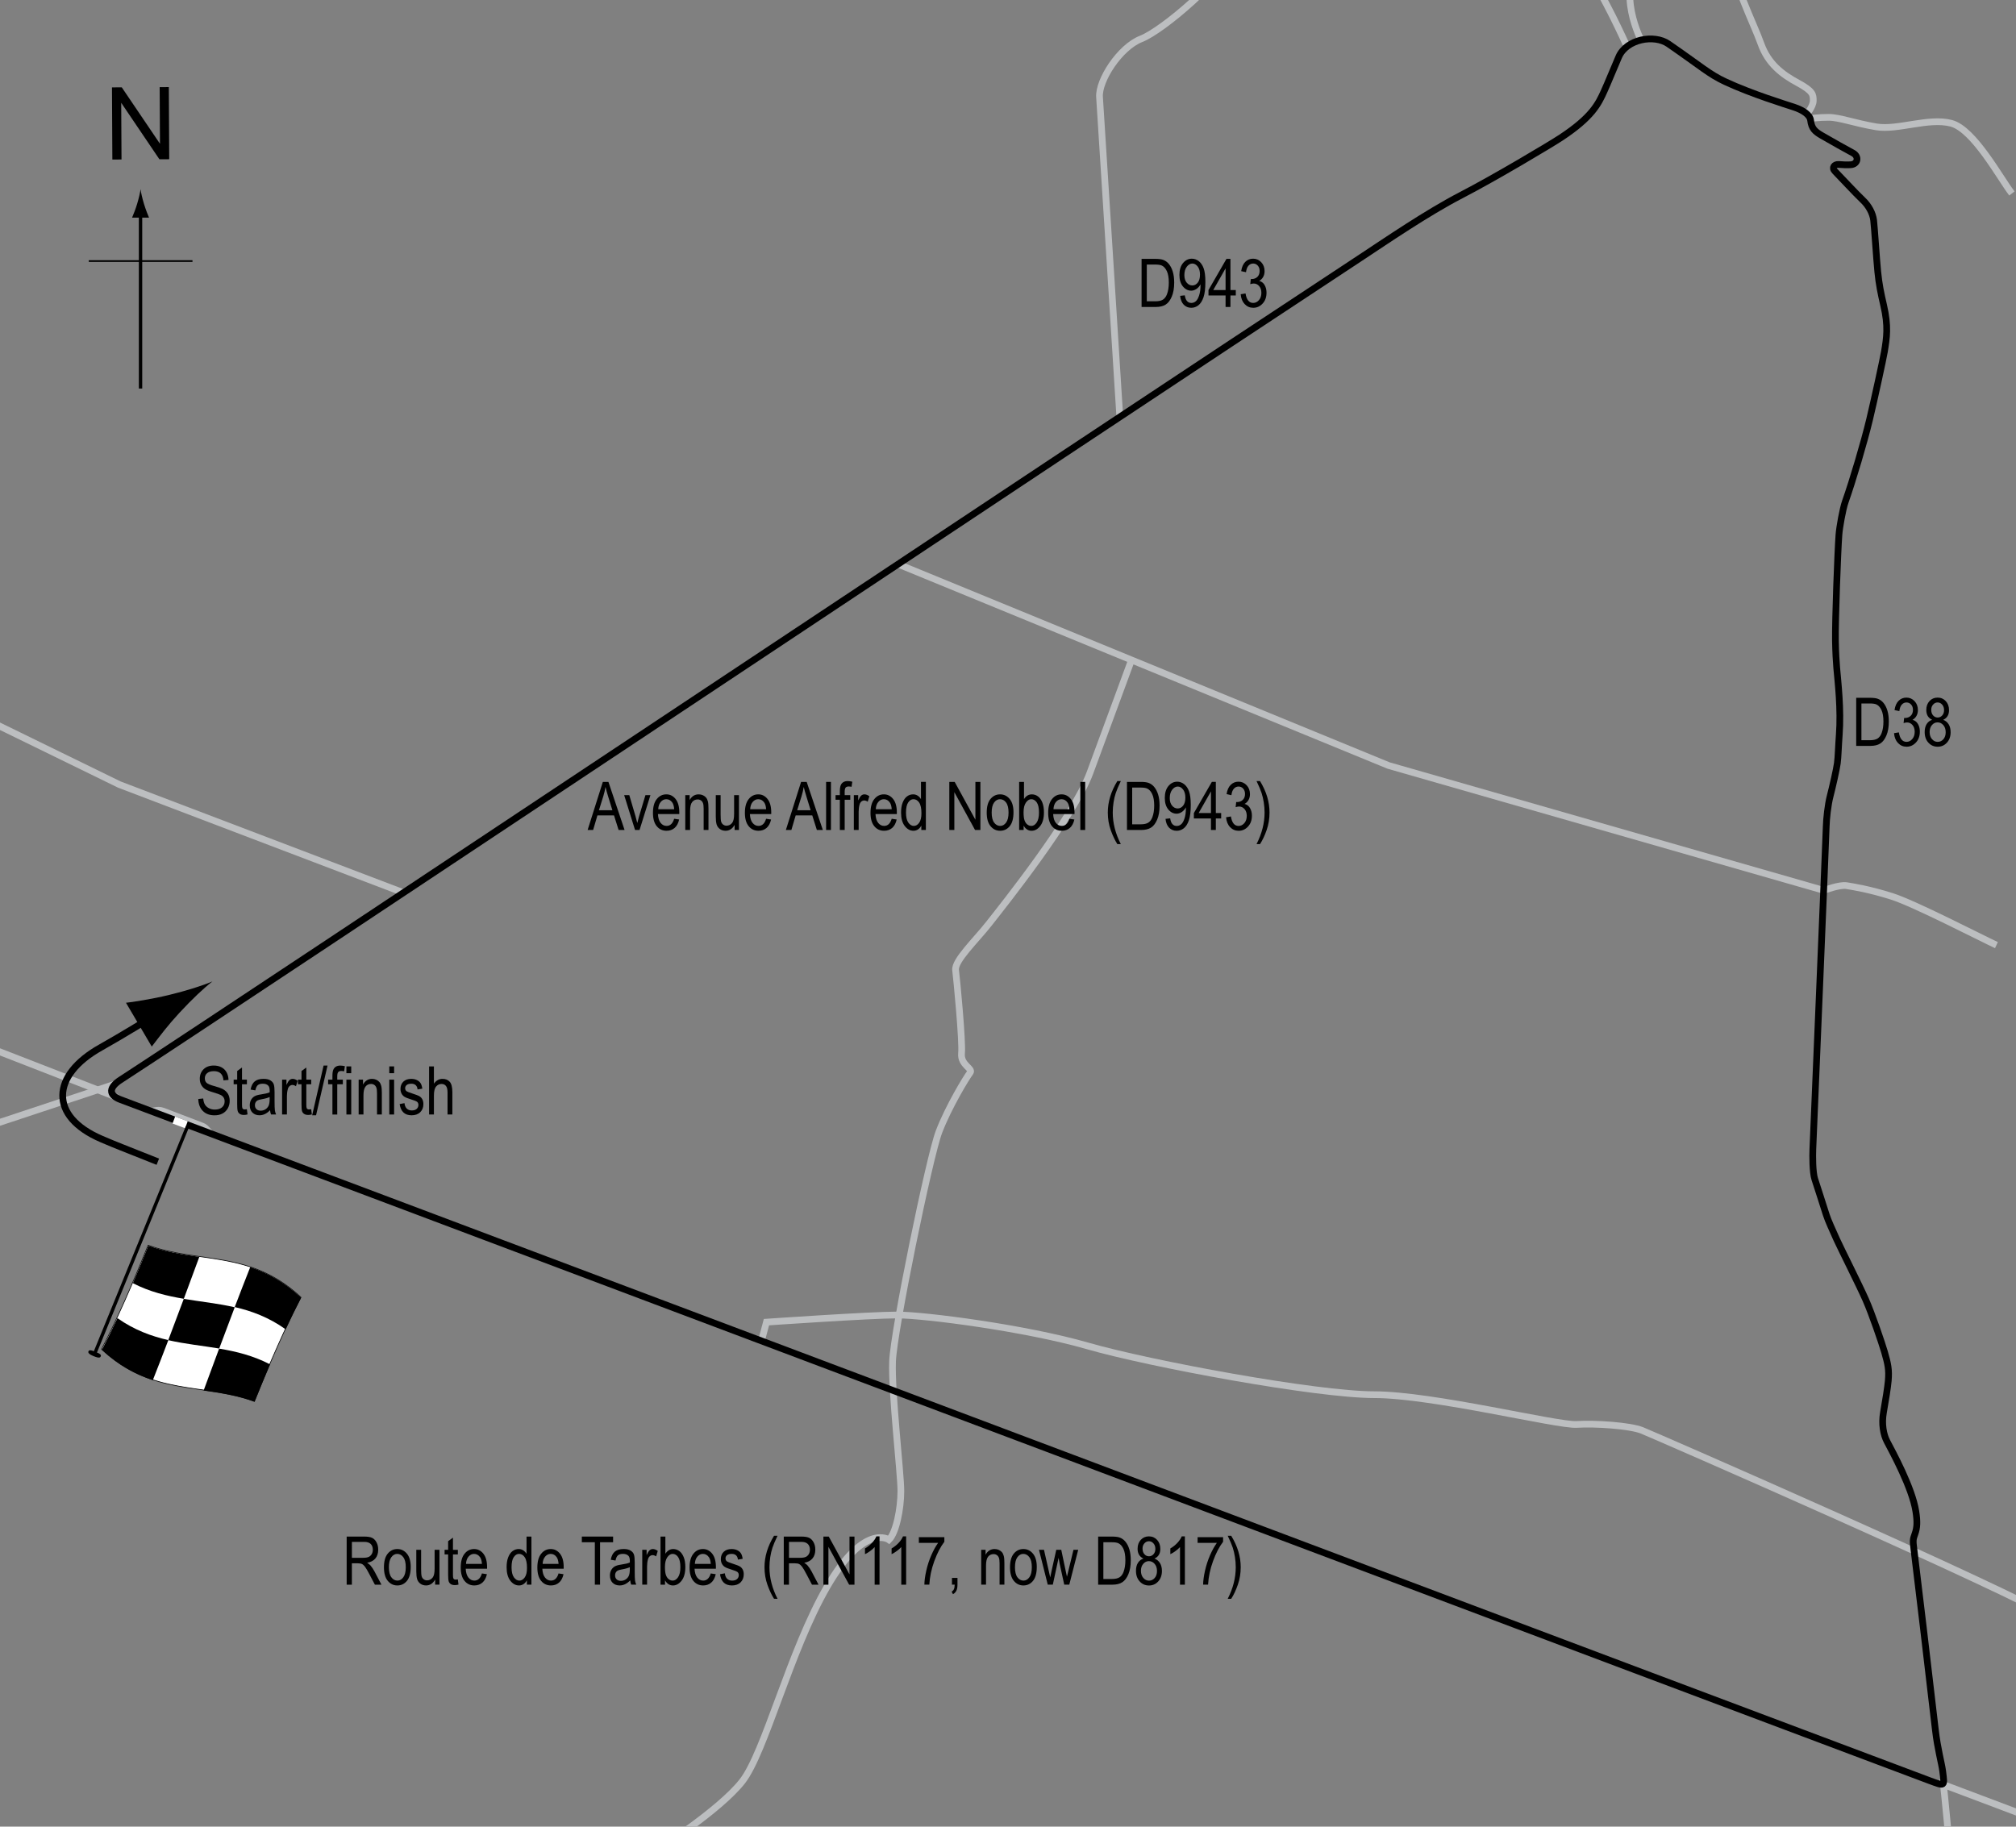 <?xml version="1.0" encoding="UTF-8"?> <!-- Generator: Adobe Illustrator 14.0.0, SVG Export Plug-In . SVG Version: 6.00 Build 43363) --> <svg xmlns="http://www.w3.org/2000/svg" xmlns:xlink="http://www.w3.org/1999/xlink" version="1.1" x="0px" y="0px" width="300px" height="271.866px" viewBox="0 0 300 271.866" xml:space="preserve"><rect x="0" y="0" width="300" height="271.866" fill="#808080" stroke="none"/> <g id="Sideroads"> <line fill="none" stroke="#BCBEC0" x1="17.407" y1="163.323" x2="-2.169" y2="155.713"></line> <line fill="none" stroke="#BCBEC0" x1="-2.169" y1="167.749" x2="17.053" y2="161.375"></line> <polyline fill="none" stroke="#BCBEC0" points="60.068,132.878 17.761,116.77 -2.169,107.033 "></polyline> <path fill="none" stroke="#BCBEC0" d="M133.351,83.844l73.284,30.093l64.786,18.587c0,0,2.302-0.886,3.363-0.709 c1.063,0.176,3.364,0.531,6.729,1.593c3.362,1.062,13.274,6.195,15.576,7.258"></path> <path fill="none" stroke="#BCBEC0" d="M168.4,98.182c0,0-3.718,10.09-6.195,16.817c-2.479,6.727-13.1,20.002-15.047,22.48 c-1.948,2.479-5.133,5.487-4.957,6.903c0.177,1.417,1.062,10.622,0.885,12.391c-0.176,1.77,1.774,2.254,1.274,2.879 s-3.221,5.086-4.636,8.805c-1.416,3.717-6.728,29.561-6.904,34.162c-0.177,4.604,1.239,16.641,1.239,19.295 c0,2.656-0.708,6.195-1.771,7.258c0,0-3.632-2.611-9.188,6.956s-9.259,24.69-12.654,29.012s-12.654,10.186-12.654,10.186"></path> <path fill="none" stroke="#BCBEC0" d="M166.629,61.896c0,0-2.832-44.961-3.008-47.44c-0.179-2.478,3.008-7.435,6.193-8.673 c3.187-1.239,12.392-9.028,14.339-13.63"></path> <path fill="none" stroke="#BCBEC0" d="M268.767,17.111c0,0,1.062-1.239,1.062-2.125c0-0.885,0-1.416-2.301-2.655 s-4.426-2.833-5.488-5.841c-1.062-3.009-4.424-9.56-4.07-12.392s3.186-5.841,3.186-5.841"></path> <path fill="none" stroke="#BCBEC0" d="M299.391,28.793c-1.771-2.301-5.666-9.559-9.028-10.444 c-3.363-0.885-7.966,1.063-11.151,0.532c-3.187-0.532-5.488-1.417-7.082-1.417c-1.593,0-2.654,0.177-2.654,0.177"></path> <path fill="none" stroke="#BCBEC0" d="M113.348,199.434l0.708-2.654c0,0,15.4-1.064,19.472-1.064 c4.072,0,19.118,1.947,28.323,4.604c9.204,2.656,33.986,7.258,42.66,7.258c8.675,0,27.26,4.604,30.093,4.426 c2.832-0.178,7.966,0.178,9.734,0.885c1.771,0.709,54.521,23.721,61.957,28.322"></path> <path fill="none" stroke="#BCBEC0" d="M317.445,276.258L289.2,265.606c0,0,1.163,10.475,0.985,13.131 c-0.177,2.656,3.01,4.602,4.779,6.373c1.771,1.77,3.718,4.248,3.718,4.248"></path> <path fill="none" stroke="#BCBEC0" d="M244.351,6.27c0,0-4.262-7.955,0.283-12.216c4.545-4.261,8.522-4.545,12.784-6.534"></path> <path fill="none" stroke="#BCBEC0" d="M242.078,6.838c0,0-3.693-8.239-5.683-10.512c-1.988-2.273-10.227-5.114-11.079-7.954"></path> </g> <g id="Pitlane"> <path fill="none" stroke="#BCBEC0" stroke-width="0.75" d="M21.759,165.096c1.057,0.408,1.52-0.234,2.542,0.156 c1.2,0.457,4.467,1.721,5.824,2.227c0.816,0.301,1.004,1.166,1.878,1.482"></path> </g> <g id="Circuit"> <path fill="none" stroke="#000000" d="M17.972,163.674c2.177,0.789,263.585,99.295,269.177,101.348 c2.32,0.854,2.232,0.904,1.94-1.42c-0.142-1.137-0.763-3.297-1.089-6.156c-0.865-7.549-2.836-24.012-3.172-26.707 c-0.189-1.514-0.175-1.578,0.141-2.461c0.316-0.885,0.373-1.76,0.127-3.332c-0.552-3.535-3.487-8.885-4.293-10.416 c-0.515-0.977-0.837-2.572-0.521-4.342c0.314-1.766,0.627-3.734,0.71-4.686c0.143-1.658-0.048-2.512-0.568-4.309 c-0.379-1.311-1.847-5.621-2.794-7.768s-3.741-7.686-4.309-8.949c-0.569-1.264-1.302-2.854-1.563-3.691 c-0.426-1.375-1.327-4.121-1.706-5.305c-0.328-1.029-0.324-3.439-0.283-4.451c0.063-1.531,1.941-46.072,1.989-48.014 c0.026-1.137,0.249-3.218,0.584-4.515c0.363-1.404,0.946-3.961,1.072-4.908c0.126-0.947,0.149-2.388,0.285-4.215 c0.283-3.835-0.191-7.813-0.379-9.991c-0.068-0.774-0.165-2.348-0.19-3.978c-0.046-3.173,0.332-13.21,0.521-15.815 c0.078-1.07,0.559-3.827,0.947-4.924c1.089-3.079,2.793-8.808,3.614-12.233c0.709-2.963,2.045-9.103,2.21-10.117 c0.332-2.036,0.616-3.741-0.127-6.929c-0.409-1.761-0.679-3.063-0.867-4.957c-0.19-1.894-0.49-6.66-0.615-7.67 c-0.127-1.01-0.71-2.147-1.658-3.031c-0.947-0.884-3.504-3.646-4.071-4.214c-0.569-0.568-0.113-1.082,0.52-1.042 c0.759,0.048,1.041,0.077,1.752,0.048c1.138-0.048,1.326-1.248,0.379-1.753c-0.946-0.505-2.983-1.642-4.639-2.604 c-1.017-0.59-1.517-1.042-1.658-2.242c-0.101-0.852-1.138-1.531-2.463-1.973c-1.325-0.442-6.249-1.941-10.229-3.788 c-2.432-1.13-3.546-2.24-8.476-5.635c-2.131-1.468-6.245-0.704-7.386,1.941c-1.042,2.416-1.481,3.566-2.18,5.114 c-0.852,1.895-1.813,3.868-6.438,6.914c-1.512,0.995-9.66,5.871-14.869,8.57c-5.075,2.631-11.329,6.918-14.488,8.997 C158.837,67.065,37.228,148.174,17.908,160.739C16.286,161.793,16.009,162.963,17.972,163.674z"></path> </g> <g id="Startline"> <line fill="none" stroke="#FFFFFF" stroke-width="2" x1="27" y1="166.528" x2="26.61" y2="167.57"></line> </g> <g id="Flag_x2C__North"> <g> <g> <path fill="#FFFFFF" stroke="#000000" stroke-width="0.1" d="M44.781,193.074c-7.58-7.073-15.16-4.961-22.739-7.745 c-2.309,5.746-4.617,11.038-6.925,15.479c7.58,7.073,15.16,4.961,22.74,7.745C40.165,202.806,42.473,197.514,44.781,193.074z"></path> <path d="M25.051,199.453c-2.527-0.579-5.053-1.494-7.58-3.268c-0.769,1.658-1.539,3.236-2.308,4.721 c2.526,2.345,5.053,3.672,7.579,4.504C23.512,203.465,24.282,201.474,25.051,199.453z"></path> <path d="M29.662,187.061c-2.527-0.361-5.054-0.742-7.581-1.666c-0.77,1.918-1.54,3.784-2.309,5.586 c2.527,1.301,5.054,1.9,7.582,2.322C28.123,191.234,28.892,189.149,29.662,187.061z"></path> <path d="M34.929,194.568c-2.527-0.586-5.054-0.829-7.582-1.251c-0.77,2.07-1.539,4.123-2.309,6.145 c2.527,0.579,5.054,0.82,7.582,1.245C33.39,198.638,34.16,196.587,34.929,194.568z"></path> <path d="M44.82,193.146c-2.527-2.368-5.054-3.714-7.582-4.557c-0.769,1.941-1.539,3.929-2.308,5.948 c2.527,0.586,5.054,1.516,7.581,3.311C43.282,196.196,44.051,194.624,44.82,193.146z"></path> <path d="M40.187,203.066c-2.527-1.313-5.053-1.922-7.58-2.347c-0.769,2.068-1.539,4.154-2.308,6.242 c2.527,0.36,5.054,0.746,7.581,1.677C38.649,206.725,39.417,204.863,40.187,203.066z"></path> </g> </g> <line fill="#FFFFFF" stroke="#000000" stroke-width="0.5" x1="13.983" y1="201.729" x2="27.888" y2="167.694"></line> <path d="M14.99,201.869c0.073-0.178,0.051-0.334-0.766-0.667c-0.815-0.332-0.982-0.259-1.057-0.079 c-0.072,0.183-0.024,0.397,0.792,0.729C14.774,202.185,14.917,202.05,14.99,201.869z"></path> <g> <path fill="none" stroke="#000000" d="M23.485,172.903c-5.625-2.25-5.9-2.314-8.375-3.375c-7.875-3.375-7.5-9.5-0.125-13.625 c3.031-1.695,7.873-4.677,7.873-4.677"></path> <path d="M26.688,150.754c-1.756,1.902-2.796,3.313-4.105,5.012l-3.835-6.521c0.783-0.071,3.859-0.544,6.374-1.154 c2.696-0.655,5.049-1.403,6.493-2.025C30.369,147.026,28.57,148.719,26.688,150.754z"></path> </g> <g> <g> <g> <line fill="none" stroke="#000000" stroke-width="0.5" x1="20.914" y1="57.827" x2="20.914" y2="31.544"></line> <path d="M20.401,30.363c-0.25,0.827-0.479,1.364-0.746,2.027h2.522c-0.113-0.237-0.496-1.2-0.746-2.027 c-0.268-0.885-0.45-1.687-0.516-2.207C20.851,28.677,20.668,29.479,20.401,30.363z"></path> </g> </g> </g> <line fill="none" stroke="#000000" stroke-width="0.25" x1="13.208" y1="38.853" x2="28.644" y2="38.853"></line> <g> <path d="M16.72,23.744l-0.057-10.737l1.458-0.008l5.685,8.4l-0.045-8.43l1.362-0.007l0.057,10.737l-1.458,0.008l-5.685-8.407 l0.045,8.438L16.72,23.744z"></path> </g> </g> <g id="Labels"> <g> <path d="M29.507,163.57l0.732-0.078c0.039,0.394,0.128,0.7,0.266,0.921c0.138,0.219,0.336,0.396,0.593,0.529s0.547,0.2,0.869,0.2 c0.462,0,0.821-0.113,1.077-0.339s0.383-0.519,0.383-0.879c0-0.212-0.046-0.396-0.139-0.554c-0.093-0.157-0.233-0.286-0.42-0.387 s-0.592-0.243-1.213-0.428c-0.553-0.164-0.947-0.329-1.182-0.495s-0.417-0.377-0.547-0.633c-0.13-0.255-0.195-0.544-0.195-0.866 c0-0.579,0.187-1.053,0.562-1.421s0.879-0.552,1.514-0.552c0.436,0,0.818,0.086,1.145,0.259s0.581,0.42,0.762,0.742 s0.277,0.701,0.291,1.138l-0.747,0.068c-0.039-0.466-0.178-0.811-0.417-1.035s-0.575-0.337-1.008-0.337 c-0.439,0-0.775,0.099-1.006,0.295c-0.231,0.197-0.347,0.452-0.347,0.765c0,0.29,0.084,0.514,0.254,0.674 c0.169,0.159,0.55,0.321,1.142,0.484c0.579,0.16,0.986,0.299,1.22,0.417c0.358,0.183,0.628,0.423,0.811,0.721 s0.274,0.653,0.274,1.065c0,0.41-0.096,0.783-0.288,1.12c-0.192,0.336-0.453,0.592-0.784,0.768s-0.729,0.264-1.194,0.264 c-0.726,0-1.305-0.218-1.736-0.654S29.523,164.315,29.507,163.57z"></path> <path d="M36.739,165.088l0.098,0.776c-0.199,0.052-0.377,0.078-0.537,0.078c-0.25,0-0.453-0.05-0.605-0.149 c-0.153-0.099-0.258-0.234-0.315-0.407s-0.085-0.516-0.085-1.03v-2.983h-0.527v-0.684h0.527v-1.284l0.718-0.527v1.812h0.728v0.684 h-0.728v3.032c0,0.28,0.021,0.461,0.063,0.542c0.062,0.117,0.177,0.176,0.347,0.176C36.503,165.123,36.608,165.111,36.739,165.088 z"></path> <path d="M40.186,165.235c-0.241,0.251-0.492,0.439-0.752,0.566s-0.531,0.19-0.811,0.19c-0.443,0-0.796-0.134-1.06-0.4 s-0.396-0.627-0.396-1.079c0-0.3,0.062-0.564,0.186-0.796s0.293-0.412,0.508-0.542s0.541-0.227,0.977-0.288 c0.586-0.086,1.016-0.188,1.289-0.308l0.005-0.225c0-0.354-0.063-0.604-0.19-0.747c-0.179-0.208-0.454-0.313-0.825-0.313 c-0.335,0-0.586,0.069-0.752,0.209c-0.166,0.139-0.288,0.399-0.366,0.782l-0.708-0.117c0.101-0.557,0.305-0.962,0.613-1.216 s0.748-0.381,1.321-0.381c0.446,0,0.796,0.084,1.05,0.251c0.254,0.168,0.414,0.376,0.481,0.623s0.1,0.608,0.1,1.084v1.172 c0,0.82,0.016,1.337,0.046,1.551c0.031,0.213,0.092,0.42,0.183,0.622h-0.752C40.258,165.696,40.209,165.482,40.186,165.235z M40.127,163.272c-0.264,0.13-0.656,0.241-1.177,0.332c-0.303,0.052-0.514,0.111-0.635,0.178 c-0.121,0.067-0.214,0.162-0.281,0.283c-0.067,0.123-0.1,0.264-0.1,0.423c0,0.247,0.077,0.445,0.229,0.593 c0.153,0.148,0.365,0.223,0.635,0.223c0.257,0,0.491-0.066,0.701-0.2s0.367-0.312,0.471-0.534 c0.104-0.224,0.156-0.548,0.156-0.975V163.272z"></path> <path d="M41.978,165.875v-5.186h0.649v0.786c0.166-0.364,0.318-0.606,0.457-0.725c0.138-0.119,0.294-0.179,0.466-0.179 c0.241,0,0.487,0.095,0.737,0.283l-0.244,0.815c-0.179-0.127-0.353-0.19-0.522-0.19c-0.153,0-0.293,0.054-0.42,0.161 s-0.216,0.257-0.269,0.449c-0.091,0.335-0.137,0.691-0.137,1.069v2.715H41.978z"></path> <path d="M46.309,165.088l0.098,0.776c-0.199,0.052-0.377,0.078-0.537,0.078c-0.25,0-0.453-0.05-0.605-0.149 c-0.153-0.099-0.258-0.234-0.315-0.407s-0.085-0.516-0.085-1.03v-2.983h-0.527v-0.684h0.527v-1.284l0.718-0.527v1.812h0.728v0.684 h-0.728v3.032c0,0.28,0.021,0.461,0.063,0.542c0.062,0.117,0.177,0.176,0.347,0.176C46.073,165.123,46.179,165.111,46.309,165.088 z"></path> <path d="M46.452,165.992l1.701-7.397h0.586l-1.706,7.397H46.452z"></path> <path d="M49.468,165.875v-4.502h-0.64v-0.684h0.64v-0.552c0-0.407,0.042-0.712,0.127-0.916c0.084-0.203,0.214-0.358,0.389-0.466 c0.174-0.107,0.394-0.161,0.658-0.161c0.206,0,0.431,0.031,0.676,0.093l-0.107,0.762c-0.15-0.032-0.292-0.049-0.425-0.049 c-0.215,0-0.369,0.056-0.461,0.169c-0.093,0.111-0.139,0.326-0.139,0.642v0.479h0.83v0.684h-0.83v4.502H49.468z"></path> <path d="M51.548,159.727v-1.011h0.718v1.011H51.548z M51.548,165.875v-5.186h0.718v5.186H51.548z"></path> <path d="M53.37,165.875v-5.186h0.649v0.732c0.156-0.285,0.347-0.497,0.573-0.639c0.226-0.141,0.485-0.211,0.777-0.211 c0.228,0,0.438,0.045,0.631,0.134c0.193,0.09,0.349,0.207,0.468,0.352c0.119,0.146,0.207,0.333,0.266,0.564 s0.088,0.586,0.088,1.064v3.188h-0.718v-3.157c0-0.382-0.033-0.66-0.098-0.836c-0.065-0.177-0.167-0.313-0.305-0.408 c-0.138-0.097-0.299-0.145-0.481-0.145c-0.345,0-0.62,0.129-0.825,0.386c-0.205,0.258-0.308,0.699-0.308,1.325v2.835H53.37z"></path> <path d="M57.93,159.727v-1.011h0.718v1.011H57.93z M57.93,165.875v-5.186h0.718v5.186H57.93z"></path> <path d="M59.473,164.322l0.718-0.137c0.042,0.366,0.157,0.639,0.346,0.816c0.188,0.179,0.438,0.268,0.75,0.268 c0.312,0,0.553-0.077,0.723-0.231c0.17-0.155,0.256-0.352,0.256-0.589c0-0.205-0.073-0.364-0.22-0.479 c-0.101-0.078-0.345-0.176-0.732-0.293c-0.56-0.173-0.934-0.319-1.123-0.439s-0.335-0.281-0.439-0.483s-0.156-0.432-0.156-0.688 c0-0.442,0.142-0.803,0.425-1.079s0.675-0.415,1.177-0.415c0.316,0,0.593,0.057,0.833,0.171s0.422,0.267,0.549,0.459 s0.215,0.467,0.264,0.825l-0.703,0.117c-0.065-0.566-0.373-0.85-0.923-0.85c-0.313,0-0.545,0.063-0.698,0.188 s-0.229,0.284-0.229,0.479c0,0.191,0.073,0.343,0.22,0.452c0.088,0.065,0.349,0.169,0.783,0.312 c0.596,0.189,0.982,0.34,1.157,0.452c0.175,0.113,0.312,0.267,0.409,0.46c0.097,0.194,0.146,0.425,0.146,0.692 c0,0.496-0.157,0.896-0.471,1.203s-0.743,0.46-1.287,0.46C60.227,165.992,59.636,165.435,59.473,164.322z"></path> <path d="M63.853,165.875v-7.158h0.718v2.568c0.169-0.237,0.36-0.416,0.574-0.534c0.213-0.119,0.448-0.179,0.706-0.179 c0.453,0,0.81,0.144,1.072,0.433c0.262,0.287,0.393,0.815,0.393,1.584v3.286h-0.718v-3.286c0-0.449-0.08-0.771-0.239-0.967 s-0.379-0.293-0.659-0.293c-0.313,0-0.579,0.125-0.798,0.376s-0.33,0.695-0.33,1.333v2.837H63.853z"></path> </g> <g> <path d="M51.588,235.852v-7.158h2.603c0.543,0,0.945,0.066,1.204,0.2c0.259,0.133,0.471,0.355,0.637,0.666 s0.249,0.671,0.249,1.081c0,0.54-0.141,0.978-0.422,1.313s-0.691,0.548-1.228,0.64c0.218,0.131,0.384,0.264,0.498,0.397 c0.231,0.273,0.435,0.578,0.61,0.913l1.025,1.948h-0.977l-0.783-1.488c-0.303-0.582-0.532-0.975-0.687-1.177 c-0.155-0.202-0.304-0.338-0.449-0.408c-0.145-0.07-0.347-0.105-0.607-0.105h-0.897v3.179H51.588z M52.365,231.853h1.67 c0.365,0,0.641-0.044,0.83-0.132s0.338-0.227,0.449-0.415s0.166-0.408,0.166-0.659c0-0.361-0.106-0.646-0.317-0.853 c-0.211-0.206-0.526-0.31-0.942-0.31h-1.855V231.853z"></path> <path d="M57.135,233.259c0-0.896,0.188-1.57,0.564-2.026s0.852-0.684,1.428-0.684c0.566,0,1.04,0.228,1.421,0.684 s0.571,1.113,0.571,1.973c0,0.931-0.187,1.624-0.562,2.08s-0.851,0.684-1.431,0.684c-0.57,0-1.044-0.229-1.423-0.687 C57.325,234.826,57.135,234.151,57.135,233.259z M57.873,233.257c0,0.671,0.122,1.17,0.366,1.498 c0.244,0.327,0.547,0.491,0.908,0.491c0.338,0,0.629-0.165,0.872-0.496s0.364-0.829,0.364-1.493c0-0.669-0.122-1.166-0.366-1.494 c-0.244-0.327-0.547-0.491-0.908-0.491c-0.342,0-0.633,0.165-0.874,0.494S57.873,232.592,57.873,233.257z"></path> <path d="M64.752,235.852v-0.762c-0.166,0.293-0.361,0.513-0.586,0.659s-0.479,0.22-0.762,0.22c-0.335,0-0.622-0.091-0.859-0.271 c-0.238-0.182-0.396-0.41-0.476-0.687s-0.12-0.654-0.12-1.133v-3.213h0.718v2.876c0,0.534,0.027,0.891,0.081,1.072 c0.054,0.18,0.153,0.325,0.298,0.434c0.145,0.109,0.31,0.164,0.496,0.164c0.345,0,0.628-0.142,0.85-0.425 c0.189-0.244,0.283-0.691,0.283-1.343v-2.778h0.723v5.186H64.752z"></path> <path d="M68.131,235.066l0.098,0.776c-0.199,0.052-0.377,0.078-0.537,0.078c-0.25,0-0.453-0.05-0.605-0.149 c-0.153-0.099-0.258-0.234-0.315-0.407s-0.085-0.516-0.085-1.03v-2.983h-0.527v-0.684h0.527v-1.284l0.718-0.527v1.812h0.728v0.684 h-0.728v3.032c0,0.28,0.021,0.461,0.063,0.542c0.062,0.117,0.177,0.176,0.347,0.176C67.896,235.1,68.001,235.088,68.131,235.066z"></path> <path d="M71.715,234.182l0.742,0.112c-0.124,0.554-0.348,0.971-0.671,1.252c-0.324,0.282-0.725,0.423-1.204,0.423 c-0.602,0-1.09-0.229-1.462-0.687c-0.373-0.457-0.559-1.117-0.559-1.979c0-0.896,0.188-1.578,0.564-2.048 c0.376-0.471,0.852-0.706,1.428-0.706c0.55,0,1.009,0.231,1.377,0.693s0.552,1.131,0.552,2.007l-0.005,0.234h-3.174 c0.029,0.583,0.165,1.022,0.405,1.318s0.534,0.444,0.879,0.444C71.128,235.247,71.504,234.892,71.715,234.182z M69.347,232.761 h2.373c-0.033-0.449-0.128-0.784-0.288-1.006c-0.231-0.322-0.526-0.483-0.884-0.483c-0.322,0-0.597,0.134-0.825,0.403 C69.495,231.943,69.37,232.305,69.347,232.761z"></path> <path d="M78.405,235.852v-0.654c-0.13,0.251-0.298,0.442-0.503,0.573c-0.205,0.133-0.426,0.198-0.664,0.198 c-0.501,0-0.935-0.237-1.301-0.71c-0.366-0.475-0.549-1.141-0.549-2c0-0.589,0.081-1.089,0.244-1.499s0.379-0.715,0.651-0.913 s0.573-0.298,0.904-0.298c0.237,0,0.458,0.063,0.661,0.188c0.203,0.125,0.371,0.3,0.504,0.524v-2.568h0.728v7.158H78.405z M76.125,233.264c0,0.671,0.116,1.169,0.349,1.494s0.504,0.488,0.814,0.488c0.306,0,0.571-0.156,0.796-0.469 c0.225-0.313,0.337-0.784,0.337-1.416c0-0.726-0.112-1.256-0.337-1.589c-0.225-0.334-0.508-0.501-0.85-0.501 c-0.303,0-0.563,0.16-0.782,0.481C76.233,232.074,76.125,232.578,76.125,233.264z"></path> <path d="M83.117,234.182l0.742,0.112c-0.124,0.554-0.348,0.971-0.671,1.252c-0.324,0.282-0.725,0.423-1.204,0.423 c-0.602,0-1.09-0.229-1.462-0.687c-0.373-0.457-0.559-1.117-0.559-1.979c0-0.896,0.188-1.578,0.564-2.048 c0.376-0.471,0.852-0.706,1.428-0.706c0.55,0,1.009,0.231,1.377,0.693s0.552,1.131,0.552,2.007l-0.005,0.234h-3.174 c0.029,0.583,0.165,1.022,0.405,1.318s0.534,0.444,0.879,0.444C82.529,235.247,82.905,234.892,83.117,234.182z M80.749,232.761 h2.373c-0.033-0.449-0.128-0.784-0.288-1.006c-0.231-0.322-0.526-0.483-0.884-0.483c-0.322,0-0.597,0.134-0.825,0.403 C80.896,231.943,80.771,232.305,80.749,232.761z"></path> <path d="M88.517,235.852v-6.313h-1.934v-0.845h4.653v0.845h-1.943v6.313H88.517z"></path> <path d="M93.781,235.212c-0.241,0.251-0.492,0.439-0.752,0.566s-0.531,0.19-0.811,0.19c-0.443,0-0.796-0.134-1.06-0.4 s-0.396-0.627-0.396-1.079c0-0.3,0.062-0.564,0.186-0.796s0.293-0.412,0.508-0.542s0.541-0.227,0.977-0.288 c0.586-0.086,1.016-0.188,1.289-0.308l0.005-0.225c0-0.354-0.063-0.604-0.19-0.747c-0.179-0.208-0.454-0.313-0.825-0.313 c-0.335,0-0.586,0.069-0.752,0.209c-0.166,0.139-0.288,0.399-0.366,0.782l-0.708-0.117c0.101-0.557,0.305-0.962,0.613-1.216 s0.748-0.381,1.321-0.381c0.446,0,0.796,0.084,1.05,0.251c0.254,0.168,0.414,0.376,0.481,0.623s0.1,0.608,0.1,1.084v1.172 c0,0.82,0.016,1.337,0.046,1.551c0.031,0.213,0.092,0.42,0.183,0.622h-0.752C93.853,235.673,93.804,235.459,93.781,235.212z M93.722,233.25c-0.264,0.13-0.656,0.241-1.177,0.332c-0.303,0.052-0.514,0.111-0.635,0.178c-0.121,0.067-0.214,0.162-0.281,0.283 c-0.067,0.123-0.1,0.264-0.1,0.423c0,0.247,0.077,0.445,0.229,0.593c0.153,0.148,0.365,0.223,0.635,0.223 c0.257,0,0.491-0.066,0.701-0.2s0.367-0.312,0.471-0.534c0.104-0.224,0.156-0.548,0.156-0.975V233.25z"></path> <path d="M95.573,235.852v-5.186h0.649v0.786c0.166-0.364,0.318-0.606,0.457-0.725c0.138-0.119,0.294-0.179,0.466-0.179 c0.241,0,0.487,0.095,0.737,0.283l-0.244,0.815c-0.179-0.127-0.353-0.19-0.522-0.19c-0.153,0-0.293,0.054-0.42,0.161 s-0.216,0.257-0.269,0.449c-0.091,0.335-0.137,0.691-0.137,1.069v2.715H95.573z"></path> <path d="M98.961,235.852h-0.669v-7.158h0.723v2.554c0.153-0.234,0.326-0.409,0.52-0.525c0.194-0.115,0.409-0.173,0.647-0.173 c0.332,0,0.634,0.1,0.906,0.298s0.489,0.5,0.652,0.903s0.244,0.894,0.244,1.47c0,0.879-0.184,1.557-0.553,2.033 c-0.368,0.478-0.799,0.716-1.291,0.716c-0.248,0-0.47-0.064-0.667-0.192c-0.197-0.129-0.368-0.32-0.511-0.574V235.852z M98.951,233.22c0,0.537,0.049,0.939,0.147,1.206c0.098,0.267,0.236,0.471,0.416,0.61c0.179,0.14,0.378,0.21,0.597,0.21 c0.297,0,0.561-0.167,0.791-0.501c0.23-0.333,0.345-0.832,0.345-1.496c0-0.681-0.111-1.18-0.333-1.499 c-0.222-0.319-0.494-0.479-0.817-0.479c-0.297,0-0.563,0.167-0.795,0.501C99.067,232.106,98.951,232.588,98.951,233.22z"></path> <path d="M105.768,234.182l0.742,0.112c-0.124,0.554-0.348,0.971-0.671,1.252c-0.324,0.282-0.725,0.423-1.204,0.423 c-0.602,0-1.09-0.229-1.462-0.687c-0.373-0.457-0.559-1.117-0.559-1.979c0-0.896,0.188-1.578,0.564-2.048 c0.376-0.471,0.852-0.706,1.428-0.706c0.55,0,1.009,0.231,1.377,0.693s0.552,1.131,0.552,2.007l-0.005,0.234h-3.174 c0.029,0.583,0.165,1.022,0.405,1.318s0.534,0.444,0.879,0.444C105.181,235.247,105.557,234.892,105.768,234.182z M103.4,232.761 h2.373c-0.033-0.449-0.128-0.784-0.288-1.006c-0.231-0.322-0.526-0.483-0.884-0.483c-0.322,0-0.597,0.134-0.825,0.403 C103.548,231.943,103.423,232.305,103.4,232.761z"></path> <path d="M107.145,234.299l0.718-0.137c0.042,0.366,0.157,0.639,0.346,0.816c0.188,0.179,0.438,0.268,0.75,0.268 c0.312,0,0.553-0.077,0.723-0.231c0.17-0.155,0.256-0.352,0.256-0.589c0-0.205-0.073-0.364-0.22-0.479 c-0.101-0.078-0.345-0.176-0.732-0.293c-0.56-0.173-0.934-0.319-1.123-0.439s-0.335-0.281-0.439-0.483s-0.156-0.432-0.156-0.688 c0-0.442,0.142-0.803,0.425-1.079s0.675-0.415,1.177-0.415c0.316,0,0.593,0.057,0.833,0.171s0.422,0.267,0.549,0.459 s0.215,0.467,0.264,0.825l-0.703,0.117c-0.065-0.566-0.373-0.85-0.923-0.85c-0.313,0-0.545,0.063-0.698,0.188 s-0.229,0.284-0.229,0.479c0,0.191,0.073,0.343,0.22,0.452c0.088,0.065,0.349,0.169,0.783,0.312 c0.596,0.189,0.982,0.34,1.157,0.452c0.175,0.113,0.312,0.267,0.409,0.46c0.097,0.194,0.146,0.425,0.146,0.692 c0,0.496-0.157,0.896-0.471,1.203s-0.743,0.46-1.287,0.46C107.898,235.969,107.308,235.413,107.145,234.299z"></path> <path d="M115.187,237.957c-0.358-0.56-0.685-1.25-0.979-2.07s-0.442-1.697-0.442-2.632c0-1.582,0.474-3.143,1.421-4.683h0.518 c-0.365,0.765-0.616,1.358-0.754,1.779c-0.138,0.422-0.248,0.885-0.327,1.39s-0.12,1.013-0.12,1.523 c0,1.563,0.4,3.127,1.201,4.692H115.187z"></path> <path d="M116.632,235.852v-7.158h2.603c0.544,0,0.944,0.066,1.204,0.2c0.258,0.133,0.471,0.355,0.637,0.666 s0.249,0.671,0.249,1.081c0,0.54-0.141,0.978-0.423,1.313c-0.281,0.335-0.69,0.548-1.228,0.64 c0.218,0.131,0.384,0.264,0.498,0.397c0.231,0.273,0.435,0.578,0.61,0.913l1.025,1.948h-0.977l-0.783-1.488 c-0.303-0.582-0.532-0.975-0.687-1.177s-0.304-0.338-0.448-0.408s-0.348-0.105-0.607-0.105h-0.897v3.179H116.632z M117.409,231.853h1.67c0.364,0,0.642-0.044,0.83-0.132s0.339-0.227,0.449-0.415s0.166-0.408,0.166-0.659 c0-0.361-0.105-0.646-0.317-0.853c-0.212-0.206-0.525-0.31-0.942-0.31h-1.855V231.853z"></path> <path d="M122.531,235.852v-7.158h0.796l3.086,5.631v-5.631h0.742v7.158h-0.796l-3.081-5.632v5.632H122.531z"></path> <path d="M130.88,235.852h-0.723v-5.601c-0.166,0.195-0.389,0.395-0.669,0.598c-0.28,0.204-0.537,0.357-0.771,0.462v-0.85 c0.397-0.228,0.748-0.506,1.052-0.835c0.305-0.329,0.519-0.649,0.643-0.962h0.469V235.852z"></path> <path d="M134.84,235.852h-0.723v-5.601c-0.166,0.195-0.389,0.395-0.669,0.598c-0.28,0.204-0.537,0.357-0.771,0.462v-0.85 c0.397-0.228,0.748-0.506,1.053-0.835c0.304-0.329,0.518-0.649,0.642-0.962h0.469V235.852z"></path> <path d="M136.735,229.631v-0.845h3.794v0.684c-0.566,0.735-1.064,1.693-1.494,2.873c-0.43,1.181-0.677,2.35-0.742,3.509h-0.737 c0.01-0.599,0.104-1.297,0.285-2.095c0.18-0.798,0.428-1.558,0.743-2.28c0.314-0.723,0.654-1.338,1.018-1.846H136.735z"></path> <path d="M141.662,235.852v-1.001h0.82v1.001c0,0.388-0.057,0.69-0.171,0.911c-0.114,0.219-0.28,0.388-0.498,0.505l-0.2-0.376 c0.146-0.078,0.257-0.194,0.332-0.35c0.075-0.154,0.115-0.385,0.122-0.69H141.662z"></path> <path d="M146.012,235.852v-5.186h0.649v0.732c0.156-0.285,0.347-0.497,0.572-0.639c0.227-0.141,0.485-0.211,0.778-0.211 c0.227,0,0.438,0.045,0.631,0.134c0.193,0.09,0.35,0.207,0.468,0.352c0.119,0.146,0.207,0.333,0.266,0.564 s0.088,0.586,0.088,1.064v3.188h-0.718v-3.157c0-0.382-0.032-0.66-0.098-0.836c-0.065-0.177-0.167-0.313-0.306-0.408 c-0.138-0.097-0.298-0.145-0.48-0.145c-0.345,0-0.62,0.129-0.825,0.386c-0.205,0.258-0.308,0.699-0.308,1.325v2.835H146.012z"></path> <path d="M150.299,233.259c0-0.896,0.188-1.57,0.563-2.026c0.377-0.456,0.853-0.684,1.429-0.684c0.566,0,1.04,0.228,1.421,0.684 s0.571,1.113,0.571,1.973c0,0.931-0.188,1.624-0.562,2.08s-0.852,0.684-1.431,0.684c-0.569,0-1.044-0.229-1.423-0.687 C150.489,234.826,150.299,234.151,150.299,233.259z M151.037,233.257c0,0.671,0.122,1.17,0.366,1.498 c0.244,0.327,0.547,0.491,0.908,0.491c0.339,0,0.629-0.165,0.872-0.496c0.242-0.331,0.363-0.829,0.363-1.493 c0-0.669-0.122-1.166-0.366-1.494c-0.244-0.327-0.547-0.491-0.908-0.491c-0.342,0-0.633,0.165-0.874,0.494 S151.037,232.592,151.037,233.257z"></path> <path d="M155.917,235.852l-1.307-5.186h0.745l0.677,2.993l0.25,1.113l0.226-1.069l0.675-3.037h0.743l0.633,3.008l0.214,0.991 l0.244-1.001l0.726-2.998h0.703l-1.327,5.186h-0.75l-0.68-3.105l-0.16-0.884l-0.859,3.989H155.917z"></path> <path d="M163.415,235.852v-7.158h2.026c0.501,0,0.882,0.044,1.143,0.132c0.342,0.114,0.638,0.322,0.889,0.625 s0.446,0.685,0.586,1.145c0.14,0.461,0.21,1.007,0.21,1.639c0,0.811-0.119,1.498-0.356,2.063 c-0.237,0.565-0.543,0.966-0.916,1.201c-0.372,0.236-0.859,0.354-1.462,0.354H163.415z M164.191,235.007h1.25 c0.505,0,0.887-0.082,1.147-0.246c0.261-0.165,0.461-0.43,0.601-0.794c0.186-0.485,0.278-1.066,0.278-1.743 c0-0.726-0.099-1.297-0.296-1.711c-0.196-0.416-0.449-0.693-0.759-0.833c-0.208-0.095-0.539-0.142-0.991-0.142h-1.23V235.007z"></path> <path d="M170.158,231.967c-0.288-0.13-0.506-0.316-0.653-0.559s-0.221-0.544-0.221-0.904c0-0.544,0.16-0.986,0.479-1.327 c0.319-0.342,0.722-0.513,1.205-0.513c0.487,0,0.892,0.174,1.215,0.522c0.323,0.348,0.484,0.797,0.484,1.347 c0,0.345-0.071,0.636-0.215,0.875s-0.359,0.426-0.649,0.559c0.355,0.141,0.628,0.367,0.818,0.68s0.285,0.7,0.285,1.163 c0,0.638-0.185,1.158-0.554,1.561s-0.826,0.604-1.373,0.604c-0.552,0-1.013-0.201-1.382-0.604s-0.554-0.931-0.554-1.585 c0-0.479,0.099-0.874,0.295-1.186C169.537,232.29,169.809,232.079,170.158,231.967z M169.782,233.787 c0,0.439,0.118,0.793,0.354,1.063c0.235,0.268,0.517,0.402,0.845,0.402c0.332,0,0.613-0.13,0.844-0.391s0.346-0.608,0.346-1.045 c0-0.439-0.118-0.793-0.355-1.063c-0.237-0.268-0.521-0.402-0.854-0.402c-0.327,0-0.606,0.134-0.835,0.4 C169.896,233.018,169.782,233.364,169.782,233.787z M170.021,230.479c0,0.351,0.093,0.63,0.277,0.838 c0.186,0.208,0.412,0.312,0.682,0.312c0.264,0,0.487-0.103,0.673-0.307c0.185-0.205,0.277-0.47,0.277-0.795 c0-0.334-0.095-0.607-0.285-0.82c-0.189-0.213-0.415-0.319-0.675-0.319s-0.482,0.104-0.669,0.312S170.021,230.167,170.021,230.479 z"></path> <path d="M176.32,235.852h-0.723v-5.601c-0.166,0.195-0.389,0.395-0.669,0.598c-0.28,0.204-0.537,0.357-0.771,0.462v-0.85 c0.397-0.228,0.748-0.506,1.052-0.835c0.305-0.329,0.519-0.649,0.643-0.962h0.469V235.852z"></path> <path d="M178.214,229.631v-0.845h3.794v0.684c-0.566,0.735-1.064,1.693-1.494,2.873c-0.43,1.181-0.677,2.35-0.742,3.509h-0.737 c0.01-0.599,0.104-1.297,0.285-2.095c0.18-0.798,0.428-1.558,0.742-2.28c0.315-0.723,0.654-1.338,1.019-1.846H178.214z"></path> <path d="M183.214,237.957h-0.518c0.798-1.565,1.196-3.13,1.196-4.692c0-0.511-0.04-1.019-0.12-1.523 c-0.079-0.505-0.188-0.968-0.324-1.39c-0.137-0.421-0.388-1.015-0.752-1.779h0.518c0.944,1.54,1.416,3.101,1.416,4.683 c0,0.908-0.142,1.771-0.424,2.591C183.924,236.664,183.594,237.368,183.214,237.957z"></path> </g> <g> <path d="M87.444,123.53l2.264-7.158h0.831l2.404,7.158h-0.889l-0.683-2.168h-2.47l-0.638,2.168H87.444z M89.128,120.59h2 l-0.61-1.982c-0.189-0.609-0.327-1.104-0.415-1.484c-0.076,0.459-0.183,0.915-0.322,1.367L89.128,120.59z"></path> <path d="M94.501,123.53l-1.618-5.186h0.762l0.915,3.105c0.104,0.352,0.196,0.7,0.274,1.045c0.062-0.273,0.15-0.603,0.264-0.986 l0.949-3.164h0.742l-1.618,5.186H94.501z"></path> <path d="M100.32,121.86l0.742,0.112c-0.124,0.554-0.348,0.971-0.671,1.253c-0.324,0.281-0.725,0.422-1.204,0.422 c-0.602,0-1.09-0.229-1.462-0.686c-0.373-0.458-0.559-1.118-0.559-1.98c0-0.896,0.188-1.578,0.564-2.048s0.852-0.706,1.428-0.706 c0.55,0,1.009,0.231,1.377,0.693s0.552,1.131,0.552,2.007l-0.005,0.234h-3.174c0.029,0.583,0.165,1.022,0.405,1.318 s0.534,0.444,0.879,0.444C99.733,122.924,100.109,122.57,100.32,121.86z M97.952,120.439h2.373 c-0.033-0.449-0.128-0.785-0.288-1.006c-0.231-0.322-0.526-0.483-0.884-0.483c-0.322,0-0.597,0.134-0.825,0.403 S97.975,119.983,97.952,120.439z"></path> <path d="M101.976,123.53v-5.186h0.649v0.732c0.156-0.285,0.347-0.498,0.573-0.638c0.226-0.141,0.485-0.211,0.777-0.211 c0.228,0,0.438,0.045,0.631,0.134s0.349,0.207,0.468,0.352s0.207,0.333,0.266,0.564s0.088,0.586,0.088,1.064v3.188h-0.718v-3.157 c0-0.382-0.033-0.66-0.098-0.836c-0.065-0.176-0.167-0.312-0.305-0.408s-0.299-0.144-0.481-0.144c-0.345,0-0.62,0.129-0.825,0.386 s-0.308,0.699-0.308,1.325v2.835H101.976z"></path> <path d="M109.319,123.53v-0.762c-0.166,0.293-0.361,0.513-0.586,0.659s-0.479,0.22-0.762,0.22c-0.335,0-0.622-0.09-0.859-0.271 c-0.238-0.18-0.396-0.409-0.476-0.686s-0.12-0.654-0.12-1.133v-3.213h0.718v2.876c0,0.534,0.027,0.892,0.081,1.071 c0.054,0.182,0.153,0.326,0.298,0.436c0.145,0.108,0.31,0.163,0.496,0.163c0.345,0,0.628-0.142,0.85-0.425 c0.189-0.244,0.283-0.691,0.283-1.343v-2.778h0.723v5.186H109.319z"></path> <path d="M114.002,121.86l0.742,0.112c-0.124,0.554-0.348,0.971-0.671,1.253c-0.324,0.281-0.725,0.422-1.204,0.422 c-0.602,0-1.09-0.229-1.462-0.686c-0.373-0.458-0.559-1.118-0.559-1.98c0-0.896,0.188-1.578,0.564-2.048s0.852-0.706,1.428-0.706 c0.55,0,1.009,0.231,1.377,0.693s0.552,1.131,0.552,2.007l-0.005,0.234h-3.174c0.029,0.583,0.165,1.022,0.405,1.318 s0.534,0.444,0.879,0.444C113.415,122.924,113.791,122.57,114.002,121.86z M111.634,120.439h2.373 c-0.033-0.449-0.128-0.785-0.288-1.006c-0.231-0.322-0.526-0.483-0.884-0.483c-0.322,0-0.597,0.134-0.825,0.403 S111.657,119.983,111.634,120.439z"></path> <path d="M116.946,123.53l2.264-7.158h0.831l2.404,7.158h-0.889l-0.683-2.168h-2.47l-0.638,2.168H116.946z M118.63,120.59h2 l-0.61-1.982c-0.189-0.609-0.327-1.104-0.415-1.484c-0.076,0.459-0.183,0.915-0.322,1.367L118.63,120.59z"></path> <path d="M122.933,123.53v-7.158h0.718v7.158H122.933z"></path> <path d="M124.979,123.53v-4.502h-0.64v-0.684h0.64v-0.552c0-0.407,0.042-0.712,0.127-0.916c0.084-0.204,0.214-0.359,0.389-0.466 c0.174-0.107,0.394-0.161,0.658-0.161c0.206,0,0.431,0.031,0.676,0.093l-0.107,0.762c-0.15-0.033-0.292-0.049-0.425-0.049 c-0.215,0-0.369,0.056-0.461,0.168s-0.139,0.326-0.139,0.642v0.479h0.83v0.684h-0.83v4.502H124.979z"></path> <path d="M127.059,123.53v-5.186h0.649v0.786c0.166-0.365,0.318-0.606,0.457-0.725s0.294-0.178,0.466-0.178 c0.241,0,0.487,0.094,0.737,0.283l-0.244,0.815c-0.179-0.127-0.353-0.19-0.522-0.19c-0.153,0-0.293,0.054-0.42,0.161 s-0.216,0.257-0.269,0.449c-0.091,0.335-0.137,0.691-0.137,1.069v2.715H127.059z"></path> <path d="M132.693,121.86l0.742,0.112c-0.124,0.554-0.348,0.971-0.671,1.253c-0.324,0.281-0.725,0.422-1.204,0.422 c-0.602,0-1.09-0.229-1.462-0.686c-0.373-0.458-0.559-1.118-0.559-1.98c0-0.896,0.188-1.578,0.564-2.048s0.852-0.706,1.428-0.706 c0.55,0,1.009,0.231,1.377,0.693s0.552,1.131,0.552,2.007l-0.005,0.234h-3.174c0.029,0.583,0.165,1.022,0.405,1.318 s0.534,0.444,0.879,0.444C132.106,122.924,132.482,122.57,132.693,121.86z M130.325,120.439h2.373 c-0.033-0.449-0.128-0.785-0.288-1.006c-0.231-0.322-0.526-0.483-0.884-0.483c-0.322,0-0.597,0.134-0.825,0.403 S130.348,119.983,130.325,120.439z"></path> <path d="M137.103,123.53v-0.654c-0.13,0.251-0.298,0.441-0.503,0.574c-0.205,0.131-0.426,0.197-0.664,0.197 c-0.501,0-0.935-0.236-1.301-0.711c-0.366-0.473-0.549-1.14-0.549-1.999c0-0.589,0.081-1.089,0.244-1.499s0.379-0.714,0.651-0.913 s0.573-0.298,0.904-0.298c0.237,0,0.458,0.063,0.661,0.188s0.371,0.3,0.504,0.525v-2.568h0.728v7.158H137.103z M134.822,120.942 c0,0.671,0.116,1.169,0.349,1.494s0.504,0.488,0.814,0.488c0.306,0,0.571-0.156,0.796-0.469c0.225-0.313,0.337-0.784,0.337-1.416 c0-0.726-0.112-1.256-0.337-1.589c-0.225-0.333-0.508-0.5-0.851-0.5c-0.303,0-0.563,0.16-0.782,0.481 S134.822,120.255,134.822,120.942z"></path> <path d="M141.268,123.53v-7.158h0.796l3.086,5.631v-5.631h0.742v7.158h-0.796l-3.081-5.632v5.632H141.268z"></path> <path d="M146.834,120.937c0-0.896,0.188-1.571,0.564-2.026s0.852-0.684,1.428-0.684c0.566,0,1.04,0.228,1.421,0.684 s0.571,1.113,0.571,1.973c0,0.931-0.187,1.624-0.562,2.08s-0.851,0.684-1.431,0.684c-0.57,0-1.044-0.229-1.423-0.686 C147.023,122.503,146.834,121.829,146.834,120.937z M147.571,120.934c0,0.672,0.122,1.171,0.366,1.499 c0.244,0.327,0.547,0.491,0.908,0.491c0.338,0,0.629-0.165,0.872-0.496s0.364-0.829,0.364-1.494c0-0.668-0.122-1.166-0.366-1.493 s-0.547-0.491-0.908-0.491c-0.342,0-0.633,0.165-0.874,0.494S147.571,120.27,147.571,120.934z"></path> <path d="M152.327,123.53h-0.668v-7.158h0.723v2.554c0.152-0.234,0.326-0.409,0.52-0.525s0.409-0.173,0.646-0.173 c0.332,0,0.635,0.099,0.906,0.298s0.489,0.5,0.652,0.903c0.162,0.404,0.244,0.894,0.244,1.47c0,0.879-0.185,1.557-0.553,2.034 c-0.369,0.477-0.799,0.715-1.291,0.715c-0.248,0-0.471-0.064-0.668-0.193c-0.197-0.128-0.367-0.319-0.512-0.573V123.53z M152.317,120.898c0,0.537,0.049,0.939,0.146,1.206s0.236,0.471,0.416,0.61s0.379,0.21,0.598,0.21c0.297,0,0.561-0.167,0.79-0.5 c0.229-0.334,0.345-0.833,0.345-1.497c0-0.681-0.11-1.18-0.332-1.499c-0.223-0.319-0.494-0.479-0.818-0.479 c-0.297,0-0.562,0.167-0.795,0.5S152.317,120.266,152.317,120.898z"></path> <path d="M159.133,121.86l0.742,0.112c-0.123,0.554-0.348,0.971-0.671,1.253c-0.323,0.281-0.726,0.422-1.204,0.422 c-0.602,0-1.09-0.229-1.462-0.686c-0.372-0.458-0.56-1.118-0.56-1.98c0-0.896,0.188-1.578,0.564-2.048s0.852-0.706,1.428-0.706 c0.551,0,1.01,0.231,1.377,0.693c0.368,0.462,0.553,1.131,0.553,2.007l-0.006,0.234h-3.174c0.029,0.583,0.165,1.022,0.406,1.318 c0.24,0.296,0.533,0.444,0.879,0.444C158.546,122.924,158.922,122.57,159.133,121.86z M156.766,120.439h2.373 c-0.033-0.449-0.129-0.785-0.289-1.006c-0.23-0.322-0.525-0.483-0.883-0.483c-0.322,0-0.598,0.134-0.826,0.403 C156.914,119.621,156.789,119.983,156.766,120.439z"></path> <path d="M160.764,123.53v-7.158h0.719v7.158H160.764z"></path> <path d="M166.272,125.634c-0.357-0.56-0.684-1.25-0.979-2.07s-0.441-1.697-0.441-2.632c0-1.582,0.473-3.143,1.42-4.683h0.518 c-0.364,0.765-0.615,1.358-0.754,1.78s-0.248,0.885-0.327,1.389c-0.079,0.505-0.12,1.013-0.12,1.523 c0,1.563,0.4,3.127,1.201,4.692H166.272z"></path> <path d="M167.704,123.53v-7.158h2.025c0.502,0,0.883,0.044,1.143,0.132c0.342,0.114,0.639,0.322,0.889,0.625 c0.251,0.303,0.446,0.685,0.586,1.145c0.141,0.46,0.211,1.007,0.211,1.638c0,0.811-0.119,1.498-0.357,2.063 c-0.237,0.564-0.543,0.965-0.915,1.201c-0.372,0.235-0.86,0.354-1.462,0.354H167.704z M168.479,122.685h1.25 c0.505,0,0.888-0.082,1.148-0.247c0.26-0.164,0.46-0.429,0.6-0.793c0.186-0.485,0.279-1.066,0.279-1.743 c0-0.726-0.1-1.296-0.296-1.711s-0.45-0.692-0.759-0.833c-0.209-0.094-0.539-0.142-0.992-0.142h-1.23V122.685z"></path> <path d="M173.44,121.875l0.693-0.078c0.111,0.755,0.437,1.133,0.977,1.133c0.241,0,0.461-0.082,0.657-0.247 c0.196-0.164,0.364-0.456,0.501-0.876s0.205-0.91,0.205-1.47v-0.176c-0.15,0.289-0.352,0.52-0.605,0.688s-0.514,0.254-0.777,0.254 c-0.479,0-0.891-0.209-1.237-0.628c-0.347-0.418-0.521-0.99-0.521-1.716c0-0.749,0.18-1.339,0.54-1.77s0.797-0.647,1.312-0.647 c0.364,0,0.704,0.121,1.02,0.361c0.316,0.241,0.561,0.596,0.732,1.064c0.173,0.469,0.26,1.144,0.26,2.026 c0,0.983-0.094,1.746-0.279,2.29s-0.437,0.94-0.754,1.191s-0.673,0.376-1.066,0.376c-0.446,0-0.819-0.152-1.119-0.456 C173.678,122.891,173.499,122.451,173.44,121.875z M176.395,118.713c0-0.512-0.115-0.915-0.344-1.208 c-0.228-0.293-0.49-0.44-0.787-0.44c-0.311,0-0.586,0.156-0.829,0.469s-0.364,0.73-0.364,1.252c0,0.47,0.115,0.844,0.347,1.123 c0.231,0.278,0.509,0.418,0.832,0.418c0.319,0,0.591-0.141,0.813-0.421C176.284,119.626,176.395,119.228,176.395,118.713z"></path> <path d="M180.204,123.53v-1.714h-2.545v-0.806l2.676-4.639h0.592v4.639h0.795v0.806h-0.795v1.714H180.204z M180.204,121.01v-3.228 l-1.834,3.228H180.204z"></path> <path d="M182.454,121.635l0.719-0.117c0.149,0.94,0.529,1.411,1.14,1.411c0.329,0,0.614-0.14,0.856-0.418 c0.241-0.279,0.361-0.641,0.361-1.084c0-0.417-0.11-0.753-0.332-1.007c-0.221-0.255-0.492-0.382-0.814-0.382 c-0.137,0-0.307,0.032-0.508,0.098l0.082-0.771l0.113,0.01c0.355,0,0.646-0.109,0.867-0.327c0.223-0.217,0.334-0.508,0.334-0.872 c0-0.334-0.094-0.603-0.279-0.806s-0.413-0.305-0.681-0.305c-0.277,0-0.511,0.106-0.702,0.32s-0.313,0.536-0.365,0.969 l-0.717-0.156c0.091-0.612,0.296-1.074,0.615-1.387c0.318-0.313,0.704-0.469,1.156-0.469c0.476,0,0.879,0.176,1.211,0.527 c0.332,0.352,0.498,0.794,0.498,1.328c0,0.325-0.07,0.613-0.211,0.863s-0.338,0.447-0.59,0.59 c0.233,0.065,0.426,0.173,0.578,0.323c0.152,0.149,0.276,0.35,0.37,0.6c0.095,0.251,0.142,0.53,0.142,0.84 c0,0.656-0.194,1.194-0.582,1.612c-0.387,0.418-0.851,0.627-1.391,0.627c-0.502,0-0.927-0.183-1.275-0.547 C182.702,122.741,182.502,122.25,182.454,121.635z"></path> <path d="M187.502,125.634h-0.518c0.798-1.565,1.197-3.13,1.197-4.692c0-0.511-0.041-1.019-0.12-1.523 c-0.079-0.504-0.188-0.968-0.325-1.389s-0.387-1.015-0.752-1.78h0.518c0.944,1.54,1.416,3.101,1.416,4.683 c0,0.908-0.141,1.771-0.423,2.59C188.213,124.341,187.882,125.045,187.502,125.634z"></path> </g> <g> <path d="M169.878,45.688V38.53h2.026c0.501,0,0.882,0.044,1.143,0.132c0.342,0.114,0.638,0.322,0.889,0.625 s0.446,0.685,0.586,1.145s0.21,1.007,0.21,1.638c0,0.811-0.119,1.498-0.356,2.063s-0.543,0.965-0.916,1.201 c-0.372,0.236-0.859,0.354-1.462,0.354H169.878z M170.655,44.843h1.25c0.505,0,0.887-0.082,1.147-0.247s0.461-0.429,0.601-0.793 c0.186-0.485,0.278-1.066,0.278-1.743c0-0.726-0.099-1.296-0.296-1.711c-0.196-0.415-0.449-0.692-0.759-0.833 c-0.208-0.094-0.539-0.142-0.991-0.142h-1.23V44.843z"></path> <path d="M175.616,44.033l0.693-0.078c0.11,0.755,0.437,1.133,0.977,1.133c0.241,0,0.46-0.082,0.656-0.247 c0.197-0.165,0.364-0.457,0.501-0.876s0.205-0.91,0.205-1.47v-0.176c-0.149,0.29-0.352,0.519-0.605,0.688 s-0.513,0.254-0.776,0.254c-0.479,0-0.891-0.209-1.238-0.627c-0.346-0.418-0.52-0.99-0.52-1.716c0-0.749,0.18-1.339,0.539-1.77 c0.36-0.431,0.797-0.647,1.312-0.647c0.364,0,0.705,0.121,1.021,0.361s0.56,0.596,0.732,1.064s0.259,1.144,0.259,2.026 c0,0.983-0.093,1.747-0.278,2.29s-0.438,0.941-0.754,1.191c-0.318,0.25-0.674,0.376-1.067,0.376c-0.446,0-0.818-0.152-1.118-0.457 S175.674,44.609,175.616,44.033z M178.57,40.871c0-0.512-0.114-0.915-0.343-1.208s-0.491-0.44-0.787-0.44 c-0.311,0-0.587,0.156-0.83,0.469s-0.364,0.73-0.364,1.252c0,0.47,0.116,0.844,0.348,1.123s0.509,0.418,0.831,0.418 c0.32,0,0.591-0.14,0.813-0.42S178.57,41.386,178.57,40.871z"></path> <path d="M182.378,45.688v-1.714h-2.544v-0.806l2.676-4.639h0.591v4.639h0.796v0.806h-0.796v1.714H182.378z M182.378,43.168v-3.228 l-1.834,3.228H182.378z"></path> <path d="M184.629,43.793l0.718-0.117c0.15,0.941,0.53,1.411,1.14,1.411c0.33,0,0.615-0.139,0.856-0.418s0.362-0.64,0.362-1.083 c0-0.417-0.11-0.753-0.332-1.008s-0.493-0.381-0.815-0.381c-0.137,0-0.306,0.033-0.508,0.098l0.083-0.771l0.112,0.01 c0.356,0,0.646-0.109,0.868-0.327c0.222-0.217,0.333-0.508,0.333-0.872c0-0.334-0.093-0.603-0.279-0.806 c-0.186-0.203-0.412-0.305-0.68-0.305c-0.277,0-0.512,0.106-0.703,0.32c-0.19,0.213-0.313,0.536-0.364,0.969l-0.718-0.156 c0.091-0.612,0.296-1.074,0.615-1.387s0.705-0.469,1.157-0.469c0.476,0,0.879,0.176,1.211,0.527 c0.332,0.352,0.498,0.794,0.498,1.328c0,0.325-0.07,0.613-0.211,0.863s-0.338,0.447-0.59,0.59 c0.233,0.065,0.426,0.173,0.578,0.322c0.152,0.15,0.275,0.35,0.37,0.6c0.094,0.25,0.141,0.53,0.141,0.839 c0,0.657-0.193,1.195-0.581,1.613s-0.852,0.627-1.392,0.627c-0.501,0-0.926-0.182-1.274-0.547S184.678,44.409,184.629,43.793z"></path> </g> <g> <path d="M276.22,111.014v-7.158h2.026c0.501,0,0.882,0.044,1.143,0.132c0.342,0.114,0.638,0.322,0.889,0.625 s0.446,0.685,0.586,1.145s0.21,1.007,0.21,1.638c0,0.811-0.119,1.498-0.356,2.063s-0.543,0.965-0.916,1.201 c-0.372,0.236-0.859,0.354-1.462,0.354H276.22z M276.997,110.169h1.25c0.505,0,0.887-0.082,1.147-0.247s0.461-0.429,0.601-0.793 c0.186-0.485,0.278-1.066,0.278-1.743c0-0.726-0.099-1.296-0.296-1.711c-0.196-0.415-0.449-0.692-0.759-0.833 c-0.208-0.094-0.539-0.142-0.991-0.142h-1.23V110.169z"></path> <path d="M281.85,109.12l0.718-0.117c0.15,0.941,0.53,1.411,1.14,1.411c0.33,0,0.615-0.139,0.856-0.418s0.362-0.64,0.362-1.083 c0-0.417-0.11-0.753-0.332-1.008s-0.493-0.381-0.815-0.381c-0.137,0-0.306,0.033-0.508,0.098l0.083-0.771l0.112,0.01 c0.356,0,0.646-0.109,0.868-0.327c0.222-0.217,0.333-0.508,0.333-0.872c0-0.334-0.093-0.603-0.279-0.806 c-0.186-0.203-0.412-0.305-0.68-0.305c-0.277,0-0.512,0.106-0.703,0.32c-0.19,0.213-0.313,0.536-0.364,0.969l-0.718-0.156 c0.091-0.612,0.296-1.074,0.615-1.387s0.705-0.469,1.157-0.469c0.476,0,0.879,0.176,1.211,0.527 c0.332,0.352,0.498,0.794,0.498,1.327c0,0.326-0.07,0.613-0.211,0.864s-0.338,0.447-0.59,0.59 c0.233,0.065,0.426,0.173,0.578,0.322c0.152,0.15,0.275,0.35,0.37,0.6c0.094,0.25,0.141,0.53,0.141,0.839 c0,0.657-0.193,1.195-0.581,1.613s-0.852,0.627-1.392,0.627c-0.501,0-0.926-0.182-1.274-0.547S281.899,109.735,281.85,109.12z"></path> <path d="M287.524,107.13c-0.288-0.13-0.506-0.316-0.653-0.559c-0.147-0.243-0.221-0.544-0.221-0.905 c0-0.543,0.16-0.985,0.479-1.327c0.319-0.341,0.722-0.512,1.205-0.512c0.487,0,0.892,0.174,1.215,0.522s0.484,0.797,0.484,1.347 c0,0.345-0.071,0.637-0.215,0.876c-0.144,0.239-0.359,0.425-0.649,0.559c0.355,0.14,0.628,0.366,0.818,0.679 c0.19,0.313,0.285,0.7,0.285,1.163c0,0.639-0.185,1.159-0.554,1.561s-0.826,0.604-1.373,0.604c-0.552,0-1.013-0.201-1.382-0.604 s-0.554-0.931-0.554-1.585c0-0.479,0.099-0.874,0.295-1.185C286.903,107.451,287.175,107.241,287.524,107.13z M287.148,108.949 c0,0.439,0.118,0.793,0.354,1.062s0.517,0.403,0.845,0.403c0.332,0,0.613-0.13,0.844-0.391s0.346-0.609,0.346-1.045 c0-0.439-0.118-0.793-0.355-1.062s-0.521-0.403-0.854-0.403c-0.327,0-0.606,0.133-0.835,0.4 C287.262,108.181,287.148,108.525,287.148,108.949z M287.387,105.641c0,0.351,0.093,0.63,0.277,0.838 c0.186,0.208,0.412,0.312,0.682,0.312c0.264,0,0.487-0.103,0.673-0.307c0.185-0.205,0.277-0.469,0.277-0.794 c0-0.334-0.095-0.608-0.285-0.821c-0.189-0.213-0.415-0.319-0.675-0.319s-0.482,0.104-0.669,0.312 C287.481,105.069,287.387,105.329,287.387,105.641z"></path> </g> </g> </svg> 